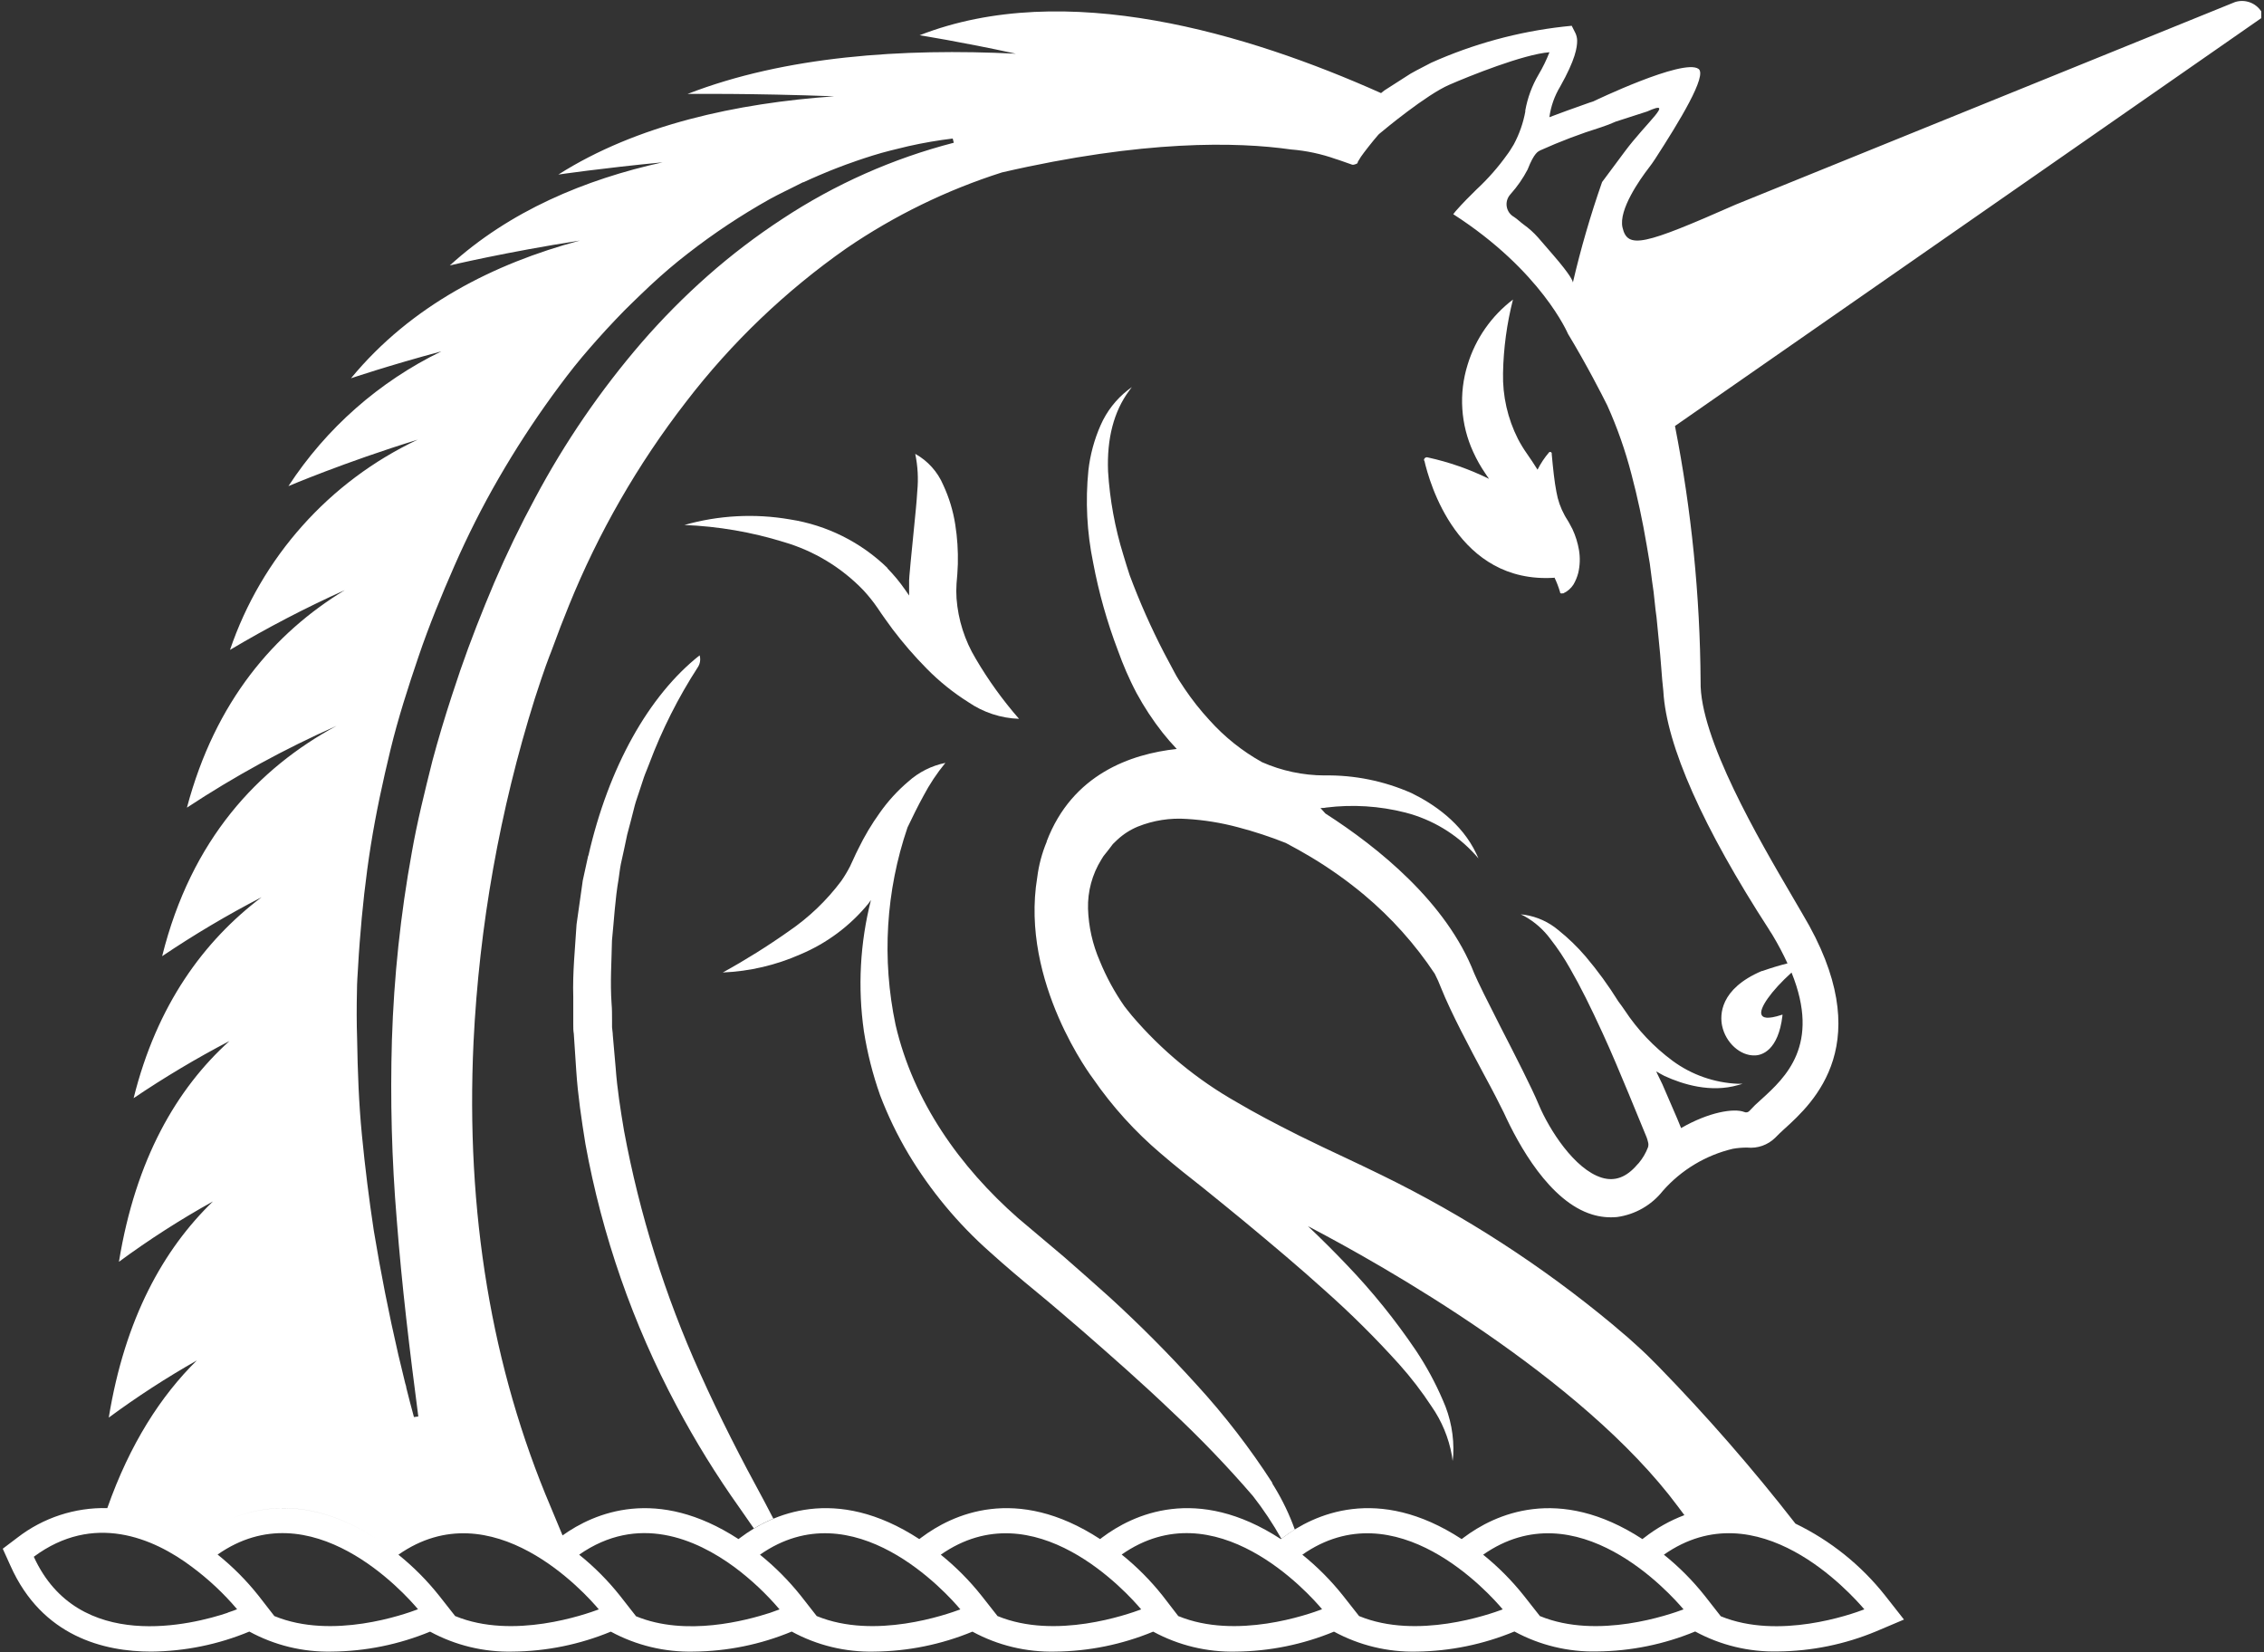 <?xml version="1.0" encoding="UTF-8"?>
<svg width="296px" height="216px" viewBox="0 0 296 216" version="1.1" xmlns="http://www.w3.org/2000/svg" xmlns:xlink="http://www.w3.org/1999/xlink">
    <rect x="0" y="0" width="296" height="216" fill="#333333" stroke="none"/>
    <title>SM003 - Unicorn - Emblem - POS - BLACK</title>
    <g id="Page-1" stroke="none" stroke-width="1" fill="none" fill-rule="evenodd">
        <g id="SM003---Unicorn---Emblem---POS---BLACK" fill="#FFFFFF" fill-rule="nonzero">
            <path d="M116.06,74.28 C112.566,70.878 108.099,68.648 103.28,67.9 C98.683,67.106 93.967,67.356 89.48,68.63 C93.892,68.803 98.262,69.553 102.48,70.86 C106.446,72.02 110.038,74.199 112.9,77.18 C113.571,77.908 114.19,78.683 114.75,79.5 C115.36,80.43 116.04,81.35 116.7,82.26 C118.079,84.079 119.575,85.807 121.18,87.43 C122.813,89.087 124.631,90.55 126.6,91.79 C128.557,93.133 130.858,93.889 133.23,93.97 L133.23,93.97 C131.105,91.54 129.213,88.915 127.58,86.13 C126.133,83.734 125.27,81.031 125.06,78.24 C125.015,77.591 125.015,76.939 125.06,76.29 C125.15,75.49 125.19,74.59 125.23,73.75 C125.276,72.013 125.162,70.276 124.89,68.56 C124.613,66.782 124.088,65.052 123.33,63.42 C122.597,61.686 121.305,60.246 119.66,59.33 C119.994,60.924 120.085,62.559 119.93,64.18 C119.84,65.72 119.67,67.26 119.52,68.81 L119.06,73.47 C119.01,74.26 118.9,75.01 118.86,75.85 C118.86,76.52 118.86,77.2 118.86,77.85 L118.34,77.1 C117.641,76.093 116.858,75.146 116,74.27" id="Path"></path>
            <path d="M166.36,193.87 C163.419,189.307 160.097,185.002 156.43,181 C152.81,177 149.03,173.2 145.09,169.6 C143.09,167.8 141.09,166.04 139.09,164.29 L133.09,159.23 C125.51,152.56 119.42,144.02 117.09,133.98 C115.274,125.393 115.813,116.475 118.65,108.17 C119.31,106.78 119.99,105.4 120.73,104.05 C121.537,102.516 122.499,101.069 123.6,99.73 C121.791,100.099 120.113,100.945 118.74,102.18 C117.332,103.377 116.082,104.748 115.02,106.26 C113.954,107.743 113.017,109.316 112.22,110.96 C111.81,111.75 111.42,112.69 111.13,113.27 C110.789,113.931 110.405,114.569 109.98,115.18 C108.069,117.729 105.751,119.945 103.12,121.74 C100.349,123.695 97.471,125.495 94.5,127.13 C98.009,126.982 101.459,126.174 104.67,124.75 C108.118,123.297 111.159,121.024 113.53,118.13 C113.65,117.98 113.75,117.81 113.87,117.66 C112.442,123.268 112.129,129.102 112.95,134.83 C113.398,137.665 114.104,140.453 115.06,143.16 C116.073,145.825 117.314,148.398 118.77,150.85 C121.648,155.651 125.247,159.982 129.44,163.69 C131.52,165.57 133.5,167.23 135.52,168.89 C137.54,170.55 139.52,172.26 141.52,173.98 C145.46,177.42 149.39,180.87 153.16,184.48 C156.906,187.983 160.462,191.685 163.81,195.57 C165.19,197.336 166.433,199.205 167.53,201.16 L167.72,201.02 C168.224,200.639 168.748,200.285 169.29,199.96 C168.584,197.996 167.68,196.11 166.59,194.33 L166.33,193.91" id="Path"></path>
            <path d="M76.91,111.83 L76.43,114.02 L76.19,115.12 L76.03,116.26 L75.38,120.84 C75.19,123.99 74.85,127.11 74.95,130.34 L74.95,133.94 C74.95,134.34 74.95,134.74 75.02,135.14 L75.34,139.97 C75.55,143.19 76.03,146.38 76.54,149.55 C78.718,161.519 82.742,173.077 88.47,183.81 C90.919,188.42 93.665,192.866 96.69,197.12 L98.57,199.82 C99.382,199.324 100.231,198.893 101.11,198.53 L99.93,196.27 C96.93,190.77 94.06,185.18 91.49,179.44 C86.936,169.341 83.613,158.732 81.59,147.84 C81.13,145.09 80.69,142.36 80.49,139.55 L80.12,135.34 C80.12,134.99 80.04,134.64 80.02,134.29 L80.02,133.29 C80.02,132.6 80.02,131.91 79.96,131.22 C79.76,128.4 79.96,125.74 80.01,122.96 C80.28,120.31 80.42,117.55 80.87,114.96 C80.97,114.3 81.04,113.61 81.17,112.96 L81.59,111.05 L82,109.11 L82.5,107.22 L82.99,105.3 C83.16,104.65 83.39,104.08 83.58,103.46 L84.19,101.61 C84.4,101 84.66,100.46 84.88,99.84 C86.541,95.409 88.677,91.171 91.25,87.2 C91.541,86.746 91.621,86.188 91.47,85.67 C84.83,90.91 79.56,100.29 76.92,111.89" id="Path"></path>
            <path d="M186.22,60.19 C186.88,63.1 190.59,76.34 203.22,75.53 L203.22,75.47 C203.524,76.098 203.775,76.75 203.97,77.42 L203.97,77.42 C203.97,77.42 203.97,77.42 203.97,77.48 C204.022,77.571 204.133,77.609 204.23,77.57 L204.38,77.57 C204.93,77.321 205.395,76.918 205.72,76.41 C205.994,75.94 206.202,75.436 206.34,74.91 C206.572,73.926 206.606,72.907 206.44,71.91 C206.28,70.966 205.994,70.048 205.59,69.18 C205.36,68.77 205.16,68.33 204.91,67.95 C204.78,67.76 204.68,67.57 204.57,67.38 C204.041,66.424 203.675,65.387 203.49,64.31 C203.23,62.97 203.06,61.37 202.88,59.41 L202.88,59.26 C202.877,59.206 202.847,59.157 202.8,59.13 C202.724,59.06 202.606,59.06 202.53,59.13 C201.937,59.823 201.43,60.585 201.02,61.4 C200.56,60.68 200.1,59.95 199.61,59.27 C199.185,58.666 198.801,58.035 198.46,57.38 C197.112,54.718 196.442,51.763 196.51,48.78 C196.57,45.534 197.006,42.306 197.81,39.16 C194.988,41.303 192.913,44.28 191.88,47.67 C190.704,51.433 190.964,55.498 192.61,59.08 C193.056,60.065 193.588,61.009 194.2,61.9 C194.35,62.14 194.52,62.37 194.68,62.6 C192.137,61.345 189.45,60.405 186.68,59.8 C186.552,59.755 186.409,59.781 186.305,59.87 C186.202,59.959 186.154,60.096 186.18,60.23" id="Path"></path>
            <path d="M295.64,2.37 L295.64,1.49 L295.64,1.49 C294.902,0.357 293.498,-0.143 292.21,0.27 L226.94,26.74 C214.87,32.06 212.79,32.59 212.13,29.74 C211.59,27.41 214.45,23.4 215.54,21.98 C215.84,21.59 216.13,21.19 216.4,20.77 C219.57,15.87 223.26,9.82 222.06,9 C220.06,7.6 208.3,13.26 208.3,13.26 L208.3,13.26 L207.83,13.41 L204.83,14.48 L202.57,15.32 C202.76,13.904 203.24,12.542 203.98,11.32 C205.98,7.77 206.2,6.2 206.2,5.32 C206.196,4.974 206.118,4.633 205.97,4.32 L205.49,3.37 L204.42,3.48 C198.445,4.153 192.609,5.745 187.12,8.2 L185.2,9.2 L184.44,9.62 L184.28,9.72 L181,11.82 L180.56,12.17 C163.15,4.39 139.24,-2.83 120.23,4.61 C120.23,4.61 125.49,5.43 132.82,7.02 C118.03,6.28 102.61,7.34 89.9,12.28 C89.9,12.28 98.23,12.18 109.07,12.59 C96.35,13.48 83.27,16.3 73,22.82 C73,22.82 78.73,21.98 86.63,21.22 C76.47,23.46 66.63,27.58 58.81,34.7 C58.81,34.7 66.21,32.94 75.81,31.45 C64.6,34.45 53.76,39.91 45.89,49.45 C45.89,49.45 50.75,47.8 57.71,45.93 C49.57,49.882 42.656,55.973 37.71,63.55 C37.71,63.55 45.03,60.43 54.6,57.48 C43.038,62.938 34.185,72.855 30.07,84.96 C34.918,82.074 39.926,79.467 45.07,77.15 C35.9,82.73 28.15,91.61 24.44,105.58 C30.654,101.484 37.197,97.908 44,94.89 C33.76,100.42 25,109.72 21.2,125 C25.382,122.183 29.722,119.609 34.2,117.29 C26.66,122.99 20.5,131.36 17.47,143.56 C21.503,140.837 25.686,138.343 30,136.09 C23.1,142.32 17.74,151.52 15.55,164.95 C19.475,162.061 23.58,159.426 27.84,157.06 C21.34,163.34 16.33,172.39 14.22,185.32 C17.904,182.602 21.748,180.108 25.73,177.85 C21.03,182.48 16.98,188.76 14.03,197.15 L14.03,197.15 C9.791,197.049 5.646,198.408 2.29,201 L0.36,202.46 L1.36,204.67 C5.49,213.96 13.64,215.91 19.76,215.91 C24.169,215.871 28.529,214.982 32.6,213.29 L32.6,213.29 C35.906,215.091 39.626,215.994 43.39,215.91 C47.797,215.868 52.156,214.982 56.23,213.3 C59.541,215.096 63.264,215.996 67.03,215.91 C71.434,215.869 75.79,214.983 79.86,213.3 C83.175,215.096 86.901,215.996 90.67,215.91 C95.079,215.871 99.439,214.982 103.51,213.29 L103.51,213.29 C106.816,215.092 110.536,215.995 114.3,215.91 C118.707,215.868 123.066,214.982 127.14,213.3 C130.451,215.097 134.174,215.997 137.94,215.91 C142.344,215.869 146.7,214.983 150.77,213.3 C154.081,215.096 157.804,215.996 161.57,215.91 C165.978,215.87 170.336,214.984 174.41,213.3 C177.721,215.096 181.444,215.996 185.21,215.91 C189.602,215.854 193.943,214.962 198,213.28 C201.311,215.077 205.034,215.977 208.8,215.89 C213.204,215.849 217.56,214.963 221.63,213.28 C224.941,215.076 228.664,215.976 232.43,215.89 C236.839,215.854 241.199,214.964 245.27,213.27 L248.93,211.72 L246.48,208.6 C243.33,204.612 239.316,201.391 234.74,199.18 C229.129,191.971 223.119,185.08 216.74,178.54 C215.88,177.65 214.92,176.72 213.85,175.76 C213.16,175.12 212.46,174.51 211.74,173.92 L210.9,173.2 L210.9,173.2 C201.632,165.487 191.473,158.914 180.64,153.62 L180.64,153.62 L178.22,152.45 L176.11,151.45 C173.94,150.45 171.89,149.45 169.84,148.45 C166.51,146.78 164.01,145.45 161.72,144.1 C156.52,141.162 151.876,137.334 148,132.79 L147.41,132.06 C147.28,131.88 147.14,131.71 147.01,131.55 C145.716,129.696 144.633,127.704 143.78,125.61 C142.846,123.457 142.327,121.146 142.25,118.8 C142.188,116.533 142.793,114.297 143.99,112.37 C144.158,112.065 144.359,111.78 144.59,111.52 L145,111 L145.5,110.34 L146.08,109.78 C146.864,109.052 147.772,108.469 148.76,108.06 C150.796,107.242 152.992,106.9 155.18,107.06 C157.431,107.195 159.662,107.557 161.84,108.14 C163.97,108.697 166.064,109.385 168.11,110.2 C169.29,110.82 170.37,111.43 171.41,112.05 C173.847,113.512 176.167,115.16 178.35,116.98 C181.905,119.957 185.013,123.429 187.58,127.29 C187.891,127.894 188.168,128.515 188.41,129.15 C189.71,132.4 192.14,136.96 194.1,140.62 C195.19,142.62 196.1,144.41 196.6,145.43 C198.54,149.69 202.6,157.08 208.17,158.77 C209.218,159.091 210.319,159.203 211.41,159.1 C213.779,158.778 215.93,157.548 217.41,155.67 C219.814,152.942 223.003,151.024 226.54,150.18 C227.164,150.07 227.796,150.016 228.43,150.02 C229.78,150.158 231.12,149.689 232.09,148.74 C232.48,148.33 232.81,148.03 233.26,147.61 L233.33,147.55 C237.04,144.18 245.72,136.28 235.67,119.49 L235.67,119.49 C235.27,118.79 234.8,117.99 234.27,117.09 C230.05,109.88 222.18,96.46 222.34,89.09 C222.269,77.876 221.148,66.694 218.99,55.69 L295.6,2.4 L295.64,2.37 Z M209.32,16.64 C209.973,16.427 210.613,16.18 211.24,15.9 L215.36,14.57 C219.17,12.86 215.23,16.01 212.36,19.9 L209.46,23.8 C207.952,28.108 206.677,32.495 205.64,36.94 C205.64,36.76 205.41,36.04 203.02,33.28 L201.09,31.05 C200.526,30.414 199.892,29.844 199.2,29.35 C198.71,28.99 198.36,28.62 197.93,28.35 C197.44,28.072 197.099,27.591 196.999,27.037 C196.898,26.482 197.049,25.912 197.41,25.48 L197.51,25.36 C198.375,24.392 199.118,23.32 199.72,22.17 C200.6,19.91 201.12,19.8 201.39,19.65 C203.971,18.489 206.619,17.484 209.32,16.64 L209.32,16.64 Z M46.67,129.5 C46.67,128.45 46.76,127.39 46.82,126.33 C46.88,125.27 46.94,124.22 47.03,123.16 C47.35,118.94 47.81,114.71 48.48,110.51 C49.15,106.31 50.05,102.15 51.05,98.02 C52.05,93.89 53.36,89.83 54.73,85.8 C56.1,81.77 57.73,77.8 59.42,73.95 C61.11,70.1 63.05,66.23 65.2,62.52 C67.346,58.805 69.683,55.204 72.2,51.73 C73.47,49.99 74.75,48.28 76.14,46.63 C76.76,45.9 77.39,45.17 78.03,44.45 C78.82,43.56 79.62,42.69 80.44,41.83 C81.26,40.97 81.92,40.28 82.7,39.54 C83.48,38.8 84.24,38.04 85.03,37.31 C86.6,35.85 88.23,34.45 89.93,33.14 C93.309,30.508 96.883,28.134 100.62,26.04 C101.26,25.69 101.9,25.36 102.55,25.04 L103,24.82 C103.667,24.487 104.333,24.153 105,23.82 L105.06,23.82 C105.72,23.51 106.39,23.22 107.06,22.93 L107.39,22.79 C108.09,22.49 108.8,22.2 109.51,21.93 L109.51,21.93 C110.24,21.65 110.96,21.38 111.7,21.13 L111.86,21.07 C113.37,20.55 114.86,20.07 116.42,19.68 L116.42,19.68 C117.2,19.48 117.98,19.29 118.76,19.11 C120.675,18.678 122.611,18.344 124.56,18.11 L124.7,18.66 C116.735,20.717 109.166,24.079 102.3,28.61 C98.865,30.855 95.596,33.344 92.52,36.06 C89.446,38.779 86.557,41.698 83.87,44.8 C78.505,51.026 73.846,57.827 69.98,65.08 C68.027,68.693 66.24,72.39 64.62,76.17 C63.02,79.95 61.51,83.78 60.17,87.66 C59.79,88.767 59.42,89.877 59.06,90.99 C58.15,93.78 57.3,96.6 56.54,99.44 C55.54,103.44 54.54,107.44 53.84,111.44 C52.369,119.531 51.5,127.72 51.24,135.94 C51.01,143.772 51.22,151.611 51.87,159.42 L51.87,159.42 C52.53,168.02 53.57,176.61 54.69,185.17 L54.12,185.25 C53.77,183.97 53.44,182.7 53.12,181.42 C53.12,181.23 53.03,181.04 52.98,180.84 C52.67,179.6 52.37,178.35 52.08,177.11 C50.84,171.737 49.77,166.323 48.87,160.87 C48.243,156.743 47.727,152.59 47.32,148.41 C46.91,144.23 46.76,140.02 46.69,135.8 C46.62,133.73 46.62,131.62 46.67,129.5 Z M25.93,201 C29.93,198 38.28,194 49.3,201.2 L49.57,201 C53.1,198.34 60.02,194.94 69.19,199.13 C60.02,194.94 53.1,198.34 49.57,201 L49.3,201.2 C38.3,194.02 29.93,197.99 25.93,201 L25.67,201.2 L25.93,201 Z M24.24,200.34 L23.92,200.15 L24.24,200.34 Z M22.55,199.43 L22.4,199.36 L22.55,199.43 Z M21.12,198.79 L20.91,198.7 L21.12,198.79 Z M19.56,198.2 L19.43,198.2 L19.56,198.2 Z M29.78,210.83 C25.29,212.34 10.23,216.24 4.42,203.51 C12.2,197.74 20,201 25.1,204.84 C27.271,206.452 29.251,208.308 31,210.37 C30.76,210.47 30.34,210.63 29.78,210.81 L29.78,210.83 Z M35.89,211.29 L33.8,208.6 C32.223,206.613 30.428,204.808 28.45,203.22 C40.72,194.64 52.95,208.34 54.65,210.37 C52.88,211.05 43.45,214.38 35.89,211.27 L35.89,211.29 Z M59.53,211.29 L57.43,208.62 C55.854,206.635 54.063,204.831 52.09,203.24 C64.36,194.66 76.59,208.36 78.29,210.39 C76.52,211.05 67.09,214.38 59.53,211.27 L59.53,211.29 Z M72.94,201.2 L73.2,201 L73.41,200.85 L73.2,201 L72.94,201.2 Z M100.68,210.84 C97.58,211.84 89.68,213.98 83.16,211.29 L81.07,208.62 C79.493,206.633 77.698,204.828 75.72,203.24 C83.39,197.88 90.97,201.15 96.02,204.86 C98.188,206.476 100.167,208.331 101.92,210.39 L100.68,210.84 Z M106.8,211.29 L104.71,208.62 C103.128,206.637 101.334,204.833 99.36,203.24 C111.63,194.65 123.86,208.36 125.56,210.39 C123.79,211.05 114.36,214.38 106.8,211.27 L106.8,211.29 Z M130.44,211.29 L128.34,208.62 C126.764,206.635 124.973,204.831 123,203.24 C135.27,194.66 147.49,208.36 149.2,210.39 C147.42,211.05 138,214.38 130.44,211.27 L130.44,211.29 Z M154.07,211.29 L152,208.6 C150.423,206.613 148.628,204.808 146.65,203.22 C158.92,194.64 171.15,208.34 172.85,210.37 C171.06,211.05 161.64,214.38 154.07,211.27 L154.07,211.29 Z M177.71,211.29 L175.61,208.62 C174.034,206.635 172.243,204.831 170.27,203.24 C182.54,194.66 194.77,208.36 196.47,210.39 C194.7,211.05 185.27,214.38 177.71,211.27 L177.71,211.29 Z M201.35,211.29 L199.25,208.62 C197.674,206.635 195.883,204.831 193.91,203.24 C206.17,194.66 218.4,208.36 220.11,210.39 C218.33,211.05 208.91,214.38 201.35,211.27 L201.35,211.29 Z M243.74,210.39 C241.97,211.07 232.54,214.39 224.98,211.29 L222.89,208.62 C221.313,206.633 219.518,204.828 217.54,203.24 C229.82,194.64 242,208.35 243.74,210.37 L243.74,210.39 Z M233.87,198.8 L234.1,198.9 L233.87,198.8 Z M228.59,197.32 L228.76,197.32 L228.59,197.32 Z M229.53,197.48 L229.71,197.48 L229.53,197.48 Z M232.95,198.44 L233.2,198.53 L232.95,198.44 Z M231.33,121.6 C231.58,121.98 231.75,122.23 231.79,122.32 C232.492,123.491 233.129,124.7 233.7,125.94 C232.7,126.19 231.63,126.51 230.4,126.94 L230.33,126.94 L230.33,126.94 C224.81,129.3 224.87,132.72 225.15,134.09 C225.61,136.31 227.53,138.04 229.42,137.97 L229.42,137.97 C230.33,137.97 232.5,137.34 233.04,132.78 L233.04,132.63 L232.91,132.68 C231.06,133.28 230.48,133.04 230.32,132.68 C229.91,131.89 231.59,129.52 234.23,127.14 C238.07,136.63 233.4,140.87 230.31,143.69 L230.24,143.75 C229.698,144.22 229.184,144.721 228.7,145.25 C228.533,145.42 228.277,145.468 228.06,145.37 C226.7,144.84 223.43,145.37 219.79,147.47 C219.63,147.06 219.47,146.66 219.29,146.25 L217.35,141.76 C217.16,141.35 216.96,140.94 216.76,140.54 L216.55,140.1 L216.62,140.1 C216.94,140.29 217.27,140.49 217.62,140.66 C220.04,141.77 223.67,142.88 227.24,141.85 L227.83,141.68 L227.22,141.68 C224.139,141.55 221.166,140.506 218.68,138.68 C216.218,136.858 214.096,134.617 212.41,132.06 C212.16,131.69 211.89,131.31 211.59,130.92 L211.59,130.92 C210.306,128.854 208.872,126.886 207.3,125.03 C206.224,123.774 205.032,122.622 203.74,121.59 C202.485,120.532 200.963,119.84 199.34,119.59 L198.82,119.53 L199.3,119.76 C200.638,120.504 201.801,121.528 202.71,122.76 C203.663,123.98 204.522,125.27 205.28,126.62 C206.64,128.98 207.95,131.62 209.52,135.04 C210.71,137.62 211.82,140.3 212.9,142.89 L215.28,148.67 C215.354,148.866 215.414,149.066 215.46,149.27 C215.535,149.504 215.535,149.756 215.46,149.99 C215.173,150.739 214.764,151.435 214.25,152.05 C214.229,152.081 214.201,152.109 214.17,152.13 L214.05,152.26 C212.63,153.92 211.12,154.47 209.43,153.96 C205.85,152.87 202.54,147.65 201.18,144.41 C200.28,142.24 198.11,137.99 196.18,134.24 C194.55,131.05 193.18,128.29 192.74,127.24 C189.14,117.97 180.18,110.77 173.29,106.35 L172.64,105.63 L172.64,105.63 C172.88,105.63 173.14,105.63 173.38,105.57 C176.84,105.14 180.351,105.361 183.73,106.22 C187.255,107.124 190.437,109.043 192.88,111.74 L193.3,112.22 L193.03,111.63 C191.11,107.54 187.37,105.06 184.57,103.69 C180.981,102.096 177.087,101.304 173.16,101.37 C170.353,101.36 167.579,100.771 165.01,99.64 C162.437,98.208 160.119,96.36 158.15,94.17 C156.957,92.878 155.864,91.498 154.88,90.04 C154.39,89.31 153.88,88.55 153.51,87.82 L152.2,85.36 C150.492,82.061 148.985,78.662 147.69,75.18 C147.41,74.33 147.14,73.45 146.87,72.55 C145.771,69.003 145.1,65.337 144.87,61.63 C144.7,57.34 145.62,53.8 147.61,51.1 L147.98,50.6 L147.49,50.97 C145.922,52.188 144.684,53.78 143.89,55.6 C143.067,57.469 142.53,59.451 142.3,61.48 C141.894,65.512 142.103,69.581 142.92,73.55 C143.657,77.469 144.741,81.314 146.16,85.04 C146.48,85.94 146.89,86.97 147.25,87.8 C147.61,88.63 148.08,89.63 148.61,90.63 C149.593,92.439 150.727,94.162 152,95.78 C152.57,96.5 153.2,97.22 153.85,97.91 C147.85,98.56 140.2,101.21 136.85,109.98 C136.854,110 136.854,110.02 136.85,110.04 C136.228,111.53 135.81,113.098 135.61,114.7 C133.33,128.46 142.91,141.01 142.91,141.01 L142.91,141.01 C145.419,144.649 148.398,147.941 151.77,150.8 C153.71,152.47 155.56,153.93 157.26,155.26 C159.13,156.75 160.94,158.26 162.64,159.64 C166.42,162.78 169.83,165.64 173.15,168.64 C176.601,171.699 179.876,174.951 182.96,178.38 C184.493,180.097 185.897,181.925 187.16,183.85 C188.499,185.77 189.406,187.956 189.82,190.26 L189.92,190.99 L190,190.26 C190.128,187.772 189.659,185.289 188.63,183.02 C187.662,180.765 186.49,178.603 185.13,176.56 C182.436,172.568 179.405,168.814 176.07,165.34 C174.47,163.66 172.79,161.98 171,160.29 C180.72,165.37 206.83,180.04 219.39,196.96 L220.22,198.07 L220.22,198.07 C218.342,198.778 216.582,199.765 215,201 L214.73,201.2 C203.73,194.03 195.37,197.99 191.37,201 L191.1,201.2 C180.1,194.02 171.73,197.99 167.73,201 L167.46,201.2 C156.46,194.02 148.09,197.99 144.09,201 L143.83,201.2 C132.83,194.02 124.46,197.99 120.46,201 L120.19,201.2 C109.19,194.02 100.82,197.99 96.82,201 L96.55,201.2 C85.87,194.25 77.71,197.75 73.55,200.72 L73.55,200.72 L72,197 C64.27,178.83 60.87,158.43 61.91,136.24 C62.656,121.001 65.345,105.919 69.91,91.36 L70.17,90.57 C70.55,89.4 70.95,88.19 71.37,87.02 C71.73,86.02 71.94,85.5 71.94,85.5 L72.05,85.22 L72.05,85.22 C72.95,82.77 73.67,80.89 74.38,79.16 C78.241,69.628 83.393,60.671 89.69,52.54 C95.621,44.806 102.704,38.027 110.69,32.44 C116.944,28.172 123.785,24.837 131,22.54 C149.54,18.26 161.77,18.54 168.79,19.54 C170.786,19.699 172.753,20.119 174.64,20.79 L174.96,20.89 L174.96,20.89 L175.57,21.1 L176.79,21.53 L177,21.53 C177.38,21.43 177.49,21.36 177.51,21.26 L177.51,21.26 L177.51,21.26 L177.51,21.26 L177.51,21.26 L177.51,21.26 L177.51,21.2 C177.526,21.158 177.546,21.118 177.57,21.08 C177.65,20.94 177.77,20.75 177.94,20.48 L177.94,20.48 C178.31,19.94 179.45,18.48 180.21,17.61 L180.35,17.48 C180.97,16.96 186.49,12.37 189.49,11.08 C192.01,9.98 199.2,7.08 202.58,6.83 C202.184,7.844 201.706,8.824 201.15,9.76 C200.3,11.205 199.714,12.79 199.42,14.44 L199.42,14.44 L199.42,14.6 C199.143,16.092 198.637,17.532 197.92,18.87 C197.61,19.38 197.32,19.87 197.05,20.21 L197.05,20.21 C195.875,21.859 194.534,23.383 193.05,24.76 C192.18,25.62 191.28,26.5 190.31,27.61 L190,28 C201.55,35.43 205,43.64 205,43.64 L205,43.64 C207.42,47.64 209.44,51.59 210.14,53 C211.447,55.905 212.504,58.916 213.3,62 C214.08,64.94 214.74,68 215.3,71.32 L215.7,73.68 L216,76 C216.15,76.89 216.25,77.82 216.34,78.71 C216.41,79.38 216.48,80.07 216.58,80.71 L217.05,85.51 L217.2,87.36 C217.28,88.36 217.35,89.36 217.47,90.36 L217.47,90.36 C217.86,97.44 222.67,108.23 231.33,121.58 L231.33,121.6 Z" id="Shape"></path>
        </g>
    </g>
</svg>